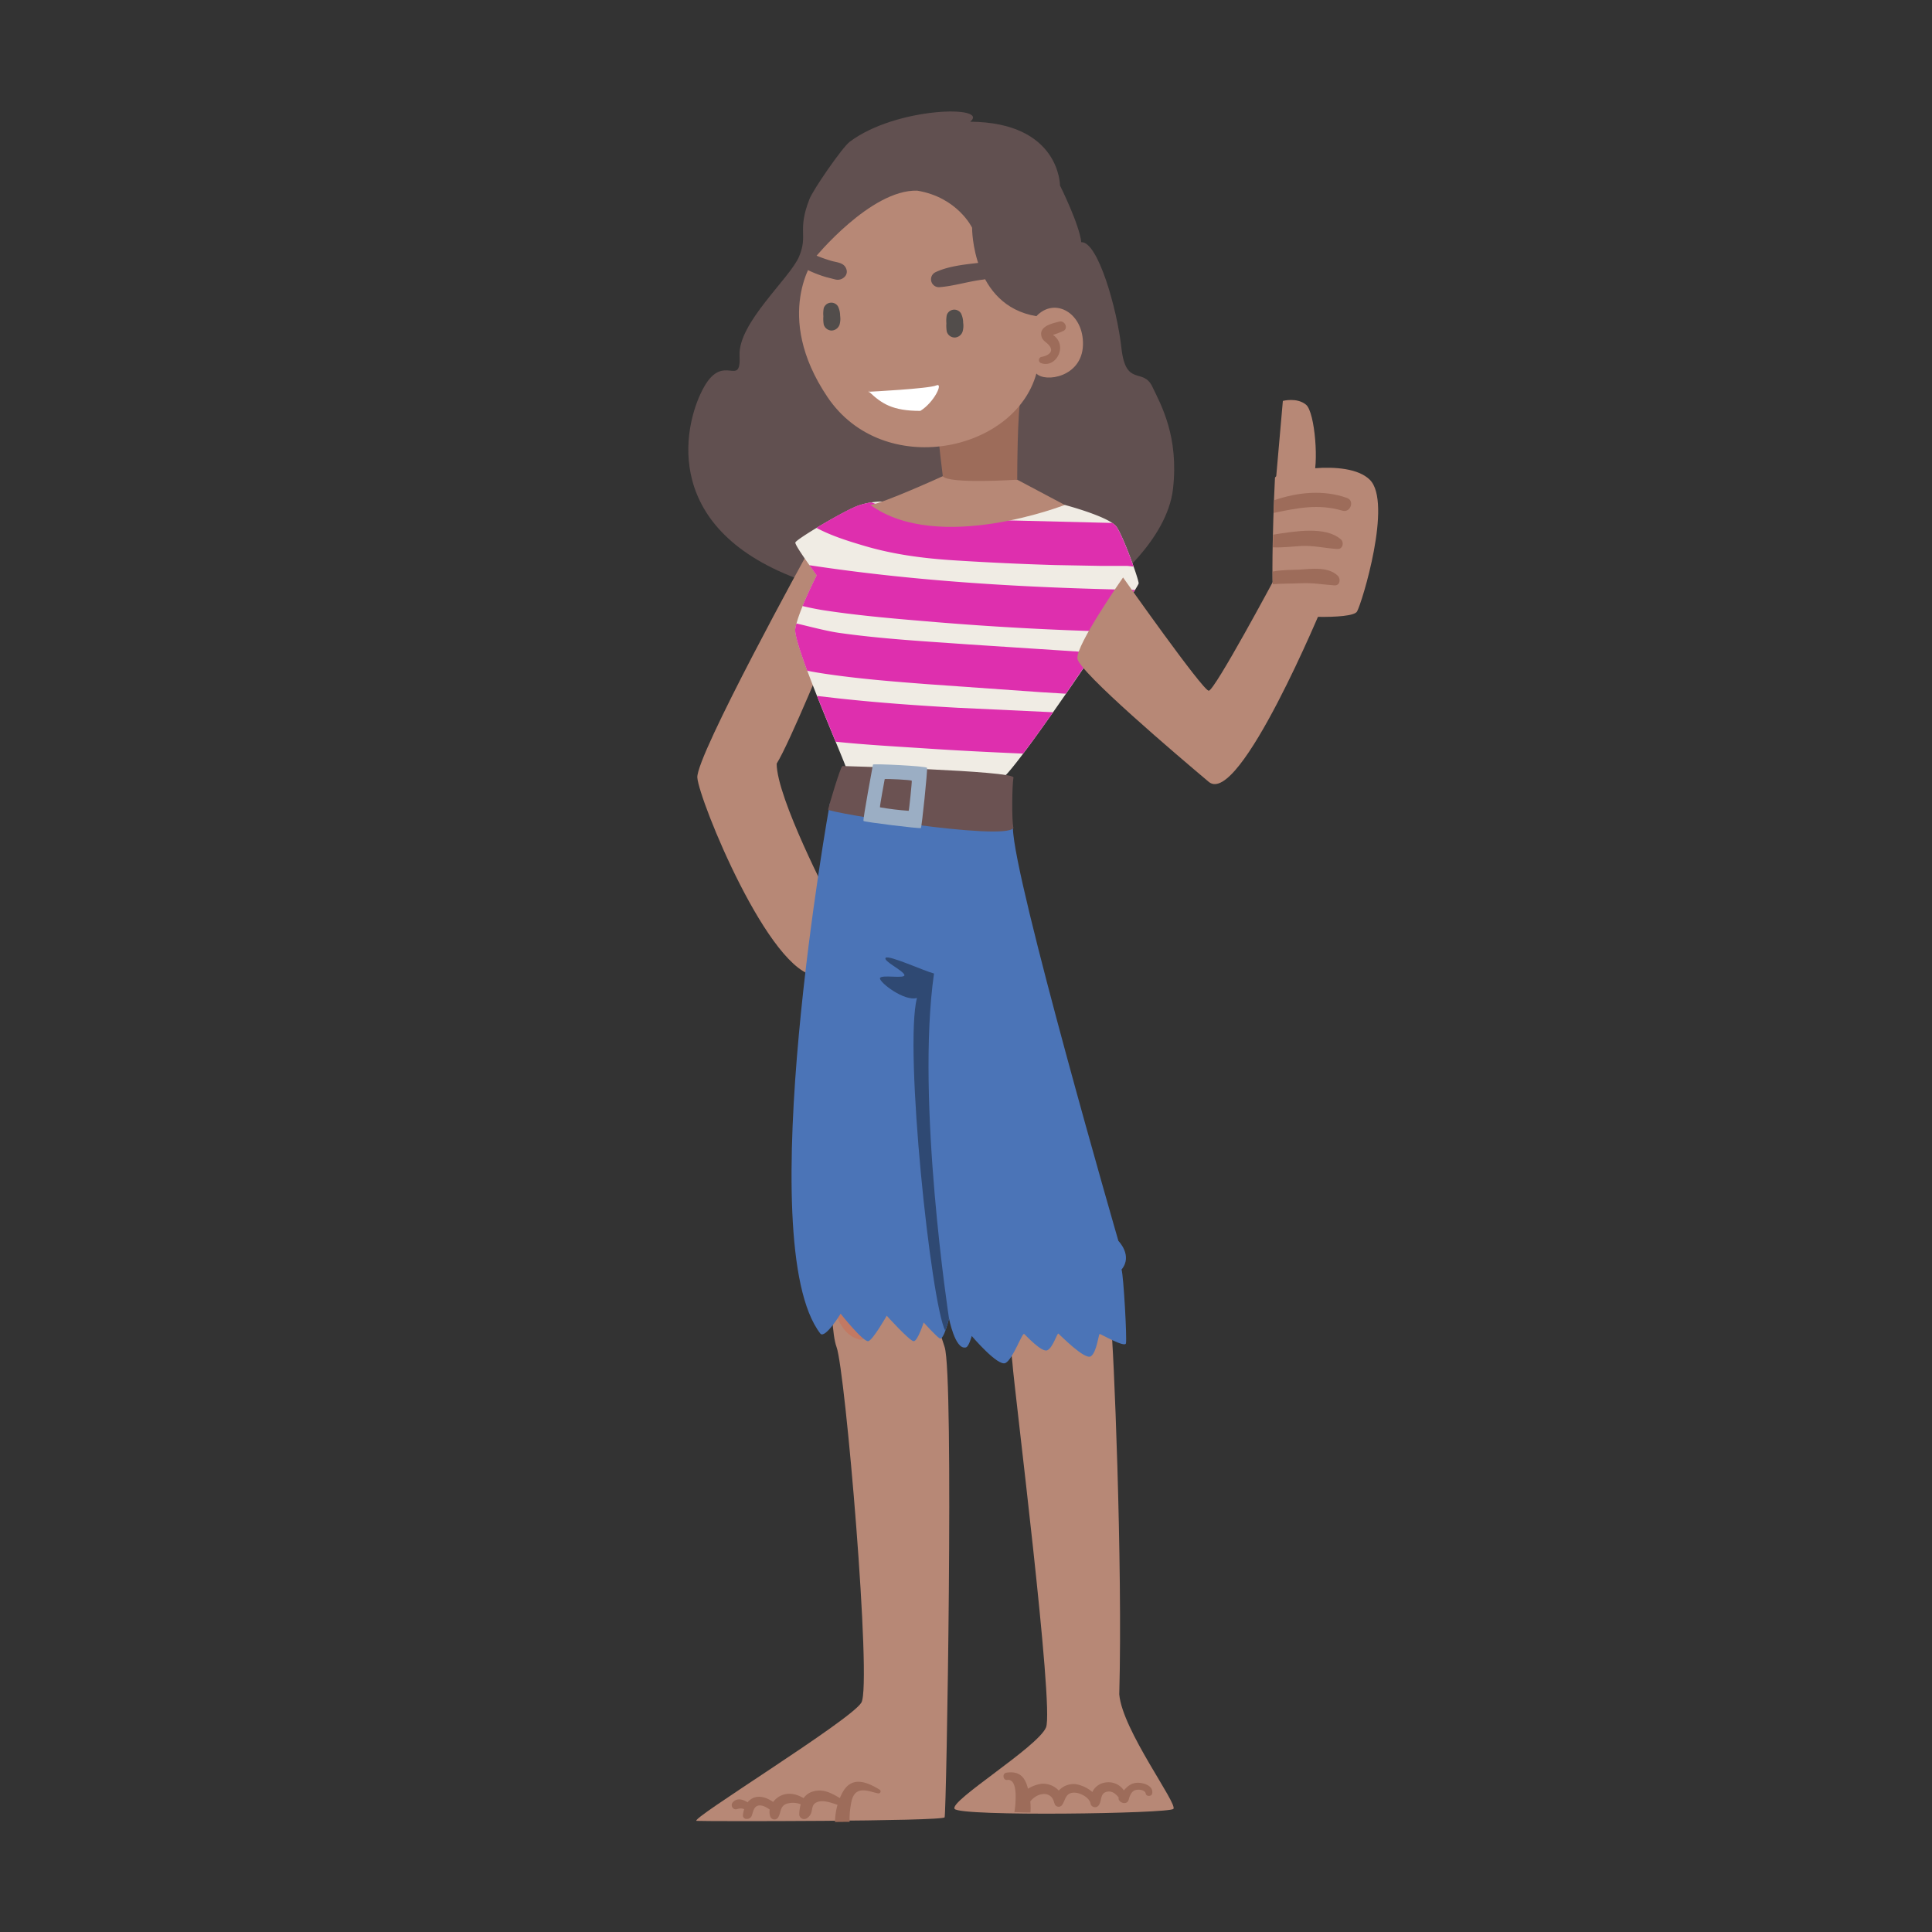 <svg xmlns="http://www.w3.org/2000/svg" width="901" height="901" fill="none" xmlns:v="https://vecta.io/nano"><rect width="100%" height="100%" fill="#333333" stroke="none"/><path d="M500.23 569.285s16.777 42.866 17.89 48.982 5.521 111.364 3.857 171.905c1.388 16.684 27.456 51.197 25.23 53.423s-99.231 3.615-102.008 0 38.716-28.783 42.617-37.995-14.881-158.01-15.663-169.966-14.172-64.487-13.896-66.438 41.973.089 41.973.089zm-74.101 3.867c-1.388 4.408 9.995 41.963 14.403 55.032s.837 217.384 0 219.323-111.464 1.94-115.64 1.664 71.786-46.8 76.811-55.142-7.509-155.001-11.575-165.845-2.138-59.506-2.138-59.506l38.139 4.474z" fill="#b78876"/><path d="M348.665 840.528c.805-1.049 1.91-1.837 3.174-2.26 3.019-.974 6.228.339 8.712 2.091 1.023-1.362 2.393-2.432 3.971-3.101 3.627-1.474 7.108-.492 10.254 1.313 1.005-1.464 2.49-2.543 4.207-3.055 4.787-1.493 8.758.697 12.693 3.029a21.46 21.46 0 0 1 1.813-3.574c4.316-6.684 11.125-3.78 16.737-.349.194.119.338.302.407.517a.94.94 0 0 1-.029.654c-.088.208-.249.377-.453.478a.97.97 0 0 1-.66.076c-3.264-.608-8.45-3.137-11.124.607-1.251 1.787-1.55 4.611-1.868 6.675a34.14 34.14 0 0 0-.272 5.987l-6.845.062c.074-2.7.476-5.382 1.197-7.988-3.083-1.028-7.063-2.52-9.891-1.09-1.741.893-1.741 2.243-2.14 3.931-.112.727-.386 1.42-.803 2.028a5 5 0 0 1-1.609 1.493c-.344.193-.733.294-1.128.293s-.785-.103-1.128-.297a2.27 2.27 0 0 1-.83-.809c-.2-.336-.309-.718-.314-1.108.028-1.587.262-3.164.699-4.691a10.01 10.01 0 0 0-6.646-.224c-3.119 1.18-2.448 3.994-3.899 6.362-.207.328-.505.589-.859.754s-.748.226-1.136.176-.753-.209-1.052-.458a2.01 2.01 0 0 1-.634-.945c-.354-1.023-.439-2.118-.244-3.181-1.415-1.046-3.464-2.261-5.322-1.877-2.203.465-2.43 3.137-3.119 4.852-.78 1.921-4.307 1.948-4.044-.536.1-.911.294-1.809.581-2.68a8.11 8.11 0 0 0-1.179-.278c-.742-.051-1.487.052-2.185.304-1.949.572-3.209-1.858-1.913-3.234 2.004-2.19 4.724-1.296 6.881.053zm120.612-13.811c5.392-.845 8.332 1.29 9.821 6.358.105.352.21.724.305 1.104a16.78 16.78 0 0 1 6.204-2.302 10.13 10.13 0 0 1 4.457.653c1.414.549 2.678 1.409 3.694 2.512.951-1.037 2.133-1.848 3.457-2.373s2.752-.748 4.178-.653a15.66 15.66 0 0 1 8.036 3.713c.162-.358.346-.705.554-1.039.646-.96 1.503-1.766 2.511-2.362a8.08 8.08 0 0 1 3.311-1.082 8.71 8.71 0 0 1 4.709.678 8.43 8.43 0 0 1 3.594 3.035c1.556-1.801 3.35-3.342 5.918-3.537 3.006-.232 8.064 1.318 7.301 5.022-.296 1.438-2.758 1.476-3.016 0-.363-1.968-4.123-2.2-5.517-1.318s-1.985 2.599-2.424 4.139c-.859 3.045-5.211 1.253-4.667-.984-1.479-1.939-3.598-3.536-6.213-2.45s-1.518 4.53-3.36 6.386c-.265.247-.591.424-.947.512a2.2 2.2 0 0 1-1.084-.007 2.15 2.15 0 0 1-.939-.526 2.07 2.07 0 0 1-.552-.907c-.038-.156-.067-.314-.085-.474-.821-2.849-5.278-5.077-8.161-4.77-3.483.352-3.464 3.322-4.982 5.624-.208.333-.515.596-.881.754s-.772.204-1.166.131a1.98 1.98 0 0 1-1.034-.538c-.281-.277-.468-.631-.536-1.015-.067-.121-.122-.249-.162-.381-.955-4.037-4.572-4.9-8.18-3.035-1.148.651-2.151 1.519-2.949 2.553a27.16 27.16 0 0 1 .086 5.132c-2.663 0-5.173-.111-7.502-.185.225-1.229.384-2.468.478-3.713.105-2.441.954-11.871-3.818-11.286-1.976.269-2.453-3.016-.439-3.369z" fill="#9d6c5a"/><path d="M471.745 599.159c.282-.487.687-.891 1.175-1.171s1.04-.428 1.602-.427c4.055.099 5.928 5.047 8.298 7.78a67.87 67.87 0 0 0 8.937 8.132c2.633 2.116-.221 7.13-3.383 5.818-4.352-1.825-8.26-4.565-11.461-8.033-2.689-2.843-7.57-7.989-5.168-12.099zm-82.758 3.273c.871-2.006 3.582-1.808 4.937-.639 2.513 2.203 2.953 6.358 4.044 9.355a31.42 31.42 0 0 0 5.202 8.926c1.597 1.995.198 5.422-2.667 4.584-4.507-1.311-7.449-4.738-9.4-8.904-1.818-3.9-3.901-9.168-2.116-13.322z" fill="#c27963"/><path d="M452.467 56.754c9.366-7.714-34.462-7.01-56.2 9.367-3.522 2.653-17.294 22.649-18.796 26.794-5.764 14.789-.551 16.453-4.783 26.646s-28.541 30.987-27.791 46.282-7.321-1.427-16.401 14.331-21.231 63.578 39.905 88.372 148.82 4.264 148.82 4.264 27.064-20.54 29.819-44.849-5.458-38.971-9.723-47.787-12.327.402-14.333-17.879-11.012-49.847-18.725-49.34c-.871-8.276-9.918-26.447-9.918-26.447s.044-29.422-41.874-29.753z" fill="#615050"/><path d="M377.261 256.688s-52.73 95.717-52.057 105.932 33.764 91.817 55.804 92.5c6.303.54 6.196-35.089 6.196-35.089s-25-47.911-25-63.911c6-9.5 25-56 25-56s9.429-25.724-9.943-43.432z" fill="#b78876"/><path d="M411.433 233.899a34.44 34.44 0 0 0-10.953 1.829c-6.017 2.006-29.313 15.78-29.566 17.29s10.017 15.284 10.017 15.284-9.025 17.532-10.017 25.048 23.549 62.889 23.802 65.148 68.399 2.754 71.903 4.76 64.399-89.193 64.399-91.198-7.02-21.61-10.281-26.337-24.177-10.248-24.177-10.248l-85.127-1.576z" fill="#f0ece4"/><path d="M386.986 374.734s-37.028 204.937-4.41 247.197c2.204 2.59 9.455-9.267 9.455-9.267s10.744 13.521 12.97 12.783 8.53-11.857 8.53-11.857 10.744 11.912 12.595 11.89 4.628-8.739 4.628-8.739 5.51 6.116 7.416 7.405 4.408-9.256 4.408-9.256 2.821 14.447 7.637 13.521c1.487.187 2.964-5.367 2.964-5.367s12.232 14.447 15.758 12.596 7.78-14.326 8.706-13.532 8.154 8.716 10.755 7.603 4.628-8.154 5.179-7.78 12.419 12.596 15.196 10.557 3.526-10.38 4.077-10.38 11.681 6.49 12.232 4.408-1.102-31.505-2.039-34.47c5.378-6.479-1.476-13.344-1.476-13.344s-48.804-168.684-49.179-192.398-85.402-11.57-85.402-11.57z" fill="#4b74b7"/><path d="M442.578 614.89s-15.527-101.182-6.997-160.886c-4.408-1.102-21.037-8.717-22.524-7.328s8.154 5.928 8.716 7.967-11.119-.364-11.394 1.576 11.394 10.942 17.234 9.179c-6.027 23.626 6.48 142.219 13.224 155.288.959-2.931 1.741-5.796 1.741-5.796z" fill="#2f4973"/><path d="M403.124 254.572c13.609 4.033 27.648 5.851 41.786 6.744a1401.28 1401.28 0 0 0 47.109 2.204l21.676.396h11.757c.585 0 1.808.166 3.185.309-2.347-6.678-5.884-15.571-7.945-18.557-.546-.704-1.209-1.308-1.961-1.785l-48.365-1.201c-17.301-.816-34.922-.937-51.892-4.728a97.05 97.05 0 0 1-12.121-3.691 35.59 35.59 0 0 0-5.874 1.421c-3.438 1.102-12.54 6.138-19.736 10.491 7.141 3.813 15.262 6.292 22.381 8.397zm-28.86 28.056c3.239.771 6.534 1.454 9.917 1.983 17.268 2.645 34.756 4.055 52.156 5.51 26.741 2.204 53.53 3.673 80.366 4.408l12.573-19.439c-50.69-.98-101.7-3.89-151.861-11.504l3.438 4.727s-3.669 7.163-6.589 14.315zm17.213 12.54c-5.995-.848-12.926-2.755-20.067-4.408a24.9 24.9 0 0 0-.551 2.579c-.32 2.479 2.138 10.182 5.576 19.46 2.468.474 4.937.915 7.427 1.29 16.144 2.457 32.42 3.735 48.696 4.981l52.651 3.724 11.857.727 13.081-19.174-58.096-3.79c-20.188-1.455-40.519-2.546-60.574-5.389zm85.665 56.288c4.012-5.311 8.816-12.033 13.951-19.295l-44.508-2.094c-18.667-1.036-37.323-2.358-55.913-4.408l-9.653-1.102 8.694 21.345c13.863 1.444 27.813 2.204 41.412 3.097 15.284 1.035 30.59 1.774 46.017 2.457z" fill="#de2fae"/><path d="M439.677 222.075s-28.056 12.772-33.82 13.4c31.814 23.053 90.692 0 90.692 0l-22.172-11.769c-2.501-1.245-34.7-1.631-34.7-1.631z" fill="#b78876"/><path d="M437.682 203.033c-.375 0 2.005 19.042 2.005 19.042 2.634 3.758 34.701 1.631 34.701 1.631s0-32.254 1.752-38.569-38.458 17.896-38.458 17.896z" fill="#9d6c5a"/><path d="M453.34 106.193s-.253 36.243 29.985 41.257c8.683-9.179 22.215-1.333 21.719 13.533s-17.543 17.543-21.719 13.223c-10.193 36.75-71.484 49.39-97.381 11.02s-6.016-64.917-6.016-64.917 26.061-31.957 47.781-31.406c18.865 3.096 25.631 17.29 25.631 17.29z" fill="#b78876"/><path d="M405.294 182.691c.25 0 27.92-1.43 31.36-2.95s-.951 7.879-7.451 11.879c-13.05 0-18.019-3.379-23.909-8.929-.399 1.934-.007-1.976 0 0z" fill="#fff"/><path d="M391.796 147.241c-.001-1.528-.352-3.036-1.025-4.408a3.69 3.69 0 0 0-3.581-1.654c-.692.091-1.344.377-1.881.824s-.935 1.036-1.15 1.701a13.57 13.57 0 0 0-.176 3.78 16.61 16.61 0 0 0 .165 3.845c.231.807.716 1.517 1.383 2.026a3.89 3.89 0 0 0 2.32.795c.831-.037 1.63-.328 2.292-.832a4.09 4.09 0 0 0 1.41-1.989c.365-1.331.447-2.723.243-4.088h0z" fill="#524d4b"/><path d="M387.596 121.624c-2.515-.742-4.986-1.625-7.401-2.646-4.63-1.978-7.388 5.135-2.883 7.239 2.597 1.221 5.285 2.238 8.039 3.043l4.257 1.083c.853.206 1.747.159 2.572-.137a4.5 4.5 0 0 0 2.075-1.526c.352-.468.573-1.021.641-1.603a3.3 3.3 0 0 0-.254-1.707c-1.066-3.008-4.465-2.961-7.046-3.746zm69.876.843c-6.786.791-14.873 1.501-21.099 4.429-.801.355-1.448.985-1.826 1.775s-.462 1.689-.236 2.535a3.68 3.68 0 0 0 1.466 2.082 3.67 3.67 0 0 0 2.466.632c6.751-.54 13.499-2.738 20.263-3.532 5.101-.603 4.079-8.522-1.034-7.921z" fill="#615050"/><path d="M449.175 150.503c-.001-1.53-.355-3.038-1.036-4.408a3.69 3.69 0 0 0-1.551-1.346 3.7 3.7 0 0 0-3.911.515c-.536.447-.935 1.037-1.15 1.702a14.12 14.12 0 0 0-.176 3.79c-.09 1.285-.031 2.575.176 3.846a3.88 3.88 0 0 0 1.382 2.023 3.87 3.87 0 0 0 2.321.787c.829-.033 1.628-.32 2.289-.823a4.05 4.05 0 0 0 1.403-1.987 9.7 9.7 0 0 0 .253-4.099h0z" fill="#524d4b"/><path d="M494.047 149.974c-3.306.848-9.466 2.094-8.386 6.766.507 2.204 2.27 2.733 3.548 4.276 2.7 3.228-.771 4.947-3.603 5.443-.284.084-.539.249-.731.474s-.316.502-.354.796a1.53 1.53 0 0 0 .721 1.507c4.408 1.84 8.441-1.686 9.069-6.006.162-1.022.089-2.069-.213-3.059a6.84 6.84 0 0 0-1.528-2.66 7.35 7.35 0 0 0-1.531-1.322l.209-.066c1.574-.496 3.116-1.089 4.617-1.774 2.524-1.168.716-5.025-1.818-4.375z" fill="#9d6c5a"/><path d="M392.832 357.241s80.443 2.204 79.804 5.389-.871 20.419 0 23.549c-4.64 6.138-86.692-7.262-86.438-8.639s5.532-19.329 6.634-20.299z" fill="#6b5252"/><path d="M407.113 356.558s-4.816 25.797-4.408 26.304 26.304 3.692 26.745 3.306 3.195-27.185 2.876-28.067-25.125-2.017-25.213-1.543z" fill="#9baec4"/><path d="M412.59 363.346s-2.413 12.904-2.204 13.158c4.428.769 8.894 1.31 13.378 1.62.209-.221 1.586-13.587 1.432-14.028s-12.562-.981-12.606-.75z" fill="#6b5252"/><g fill="#b78876"><path d="M523.745 269.305s37.204 52.815 39.959 52.815 31-52.815 31-52.815l22.5 12.315s-39.218 95.022-53.5 83-60.445-51.215-61.249-57.485 21.29-37.83 21.29-37.83zm70.979-42.021s14.374 2.19 17.422-3.865 1.181-31.169-3.069-34.687-10.808-1.765-10.808-1.765l-3.545 40.317z"/><path d="M594.596 222.736c-.082.304-2.89 60.716.414 62.808s35.515 3.704 37.848-.353 16.631-50.966 5.942-61.471-43.516-3.398-44.204-.984z"/></g><path d="M606.497 254.638c6.014-.383 11.351 1.064 17.219 1.39 2.57.145 3.224-3.131 1.577-4.528-7.26-6.234-21.338-3.738-31.544-2.167l-.127 5.907c4.27.201 8.518-.325 12.875-.602zm17.394 13.874c-4.394-4.32-12.034-3.231-17.805-2.87-3.308.176-8.405.046-12.575.914l.068 5.897c4.292-.356 8.799-.249 13.045-.447 5.454-.29 10.353.624 15.686.988 2.71.175 3.021-3.093 1.581-4.482zm4.329-36.28c-11.115-3.963-23.148-2.659-33.986 1.058l-.216 5.903c10.809-2.213 20.679-4.395 32.068-1.03 3.679 1.089 5.782-4.632 2.134-5.931z" fill="#9d6c5a"/></svg>